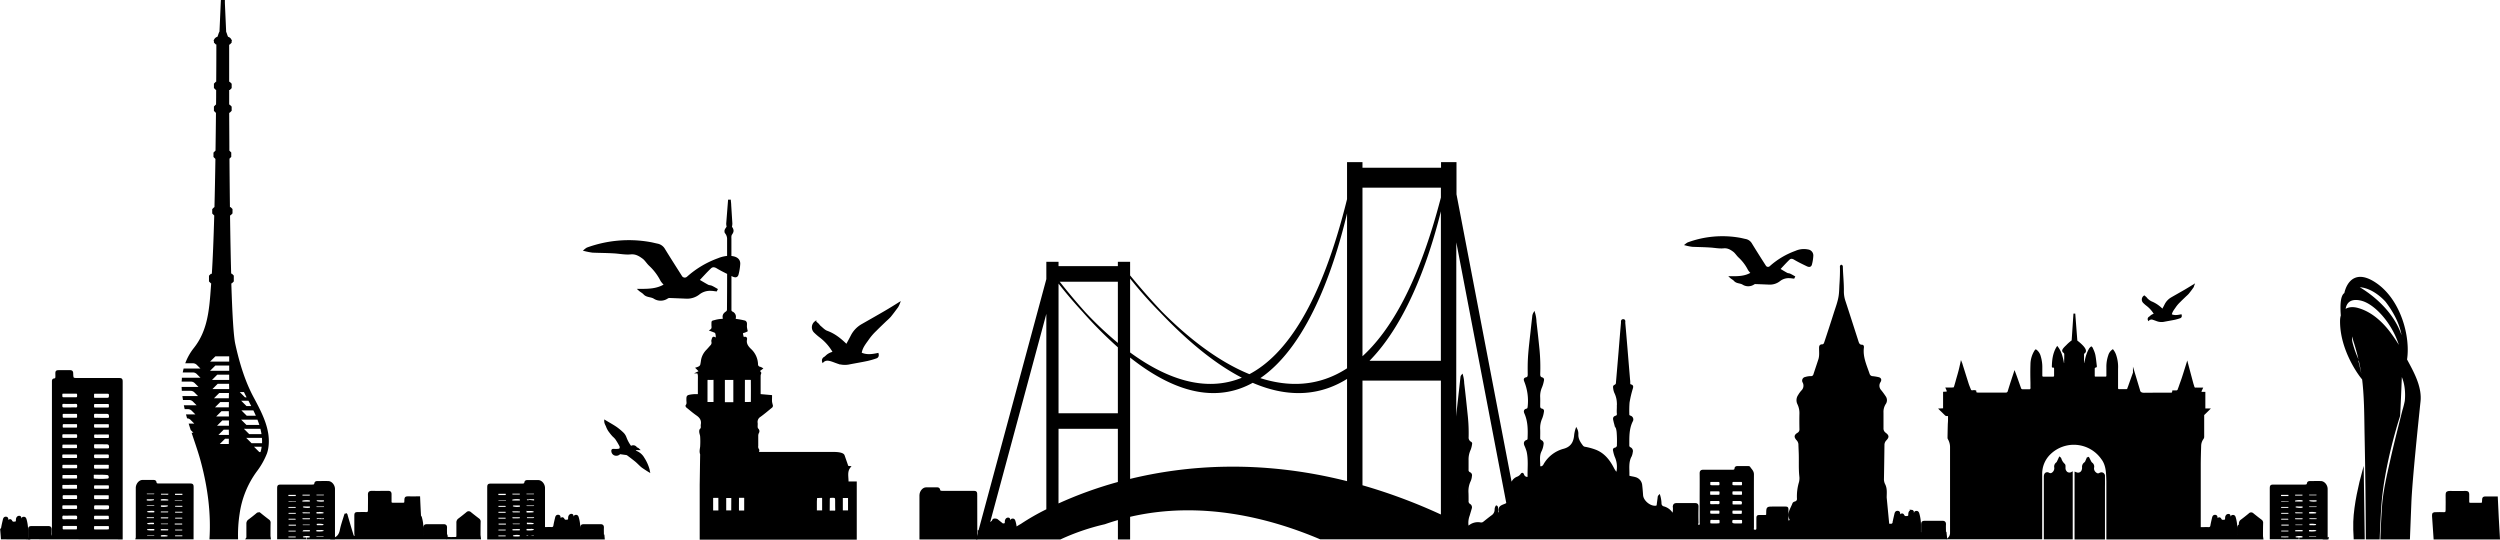 <svg xmlns="http://www.w3.org/2000/svg" viewBox="0 0 1378.74 297.64"><defs><style>.cls-1{stroke:#000;stroke-miterlimit:10;}</style></defs><g id="Layer_2" data-name="Layer 2"><g id="Layer_1-2" data-name="Layer 1"><path class="cls-1" d="M943,136c2.52.13,5.07.7,7.55.46,2.32-.22,4,.77,5.57,1.94,1.16.85,1.93,2.2,3,3.21a24.81,24.81,0,0,1,5.33,7.05,10,10,0,0,0,1.68,1.93c-3.7,2.31-7.7,2.26-11.71,2.25.76.71,1.66,1.09,2.24,1.76,1.25,1.41,3.18,1,4.71,2a5.33,5.33,0,0,0,5.85-.2,1.7,1.7,0,0,1,1-.23c2.56.08,5.11.2,7.66.3a8.51,8.51,0,0,0,5.59-1.91,8.15,8.15,0,0,1,5.37-1.65c.79,0,1.57.16,2.36.24l.24-.49c-.78-.43-1.54-.9-2.35-1.27-.5-.23-1.13-.19-1.61-.44-1.35-.72-2.65-1.54-4.28-2.5,1.64-1.72,3.43-3.74,5.38-5.6.85-.82,1.9-.8,3.08-.09,2.18,1.32,4.5,2.41,6.79,3.53.89.44,2,.85,2.35-.57a22.67,22.67,0,0,0,.74-4.7,2.83,2.83,0,0,0-2.46-2.94,11,11,0,0,0-6.8.76,42.52,42.52,0,0,0-13.88,8.28,1.89,1.89,0,0,1-3-.42c-2.57-4-5.15-8.08-7.65-12.16a4.54,4.54,0,0,0-3.16-2.25c-1.16-.23-2.31-.55-3.48-.74a54.83,54.83,0,0,0-28.2,2.61,8.56,8.56,0,0,0-1.11.77,27.49,27.49,0,0,0,3.55.69C936.57,135.75,939.77,135.79,943,136Z"/><path class="cls-1" d="M1184.09,168.26a16.48,16.48,0,0,1,4.42,5.09,8,8,0,0,0-.9.28,4.68,4.68,0,0,0-1,.52c-.38.27-.69.64-1.08.9a1,1,0,0,0-.54,1.25,2.47,2.47,0,0,1,2.59-.36c.64.18,1.25.44,1.87.66a7.16,7.16,0,0,0,3.75.41c2-.4,4.11-.74,6.15-1.16a27.51,27.51,0,0,0,2.82-.81c.51-.17.68-.57.54-1.16-1.88.4-3.71.65-5.51-.22l.09-.43c.37-1.75,1.55-3,2.5-4.47a19.29,19.29,0,0,1,2.25-2.54c1.08-1.1,2.21-2.16,3.32-3.23a14.16,14.16,0,0,0,1.36-1.32c.81-1,1.58-2,2.33-3.08a7.56,7.56,0,0,0,.54-1.13c-1.64,1-3.08,1.9-4.54,2.75-2.47,1.43-5,2.84-7.43,4.25a8.61,8.61,0,0,0-3.39,3.63c-.5,1-1,1.93-1.57,2.95a17.73,17.73,0,0,0-6.4-4.43,9.2,9.2,0,0,1-2.29-1.7,7.64,7.64,0,0,1-.51-.62c-.28-.27-.59-.51-.9-.78a2.11,2.11,0,0,0-.14,3.29A16.66,16.66,0,0,0,1184.09,168.26Z"/><path class="cls-1" d="M452.33,185.68a28,28,0,0,1,7.53,8.66,14.12,14.12,0,0,0-1.54.48,8.71,8.71,0,0,0-1.68.89c-.65.46-1.18,1.09-1.84,1.54a1.77,1.77,0,0,0-.93,2.13c1.34-1.26,2.89-1.07,4.42-.63,1.08.32,2.12.76,3.19,1.13a12.07,12.07,0,0,0,6.38.7c3.48-.69,7-1.26,10.47-2a44.77,44.77,0,0,0,4.81-1.39c.87-.28,1.16-1,.92-2-3.2.67-6.33,1.1-9.39-.38.05-.23.1-.48.16-.73.63-3,2.63-5.2,4.26-7.6a31.33,31.33,0,0,1,3.82-4.33c1.84-1.88,3.77-3.68,5.66-5.51a27.32,27.32,0,0,0,2.32-2.24c1.38-1.7,2.68-3.47,4-5.25a12.43,12.43,0,0,0,.92-1.92C493,169,490.53,170.52,488,172c-4.19,2.44-8.42,4.83-12.64,7.24a14.57,14.57,0,0,0-5.78,6.19c-.85,1.65-1.75,3.28-2.67,5-3.24-3.23-6.62-6-10.9-7.54-1.46-.53-2.63-1.89-3.9-2.9a12.76,12.76,0,0,1-.87-1.05c-.48-.46-1-.88-1.53-1.34a3.6,3.6,0,0,0-.24,5.61A29.29,29.29,0,0,0,452.33,185.68Z"/><path class="cls-1" d="M352.13,247.77a2.25,2.25,0,0,0-.69-.46c-.2-.1-.47-.16-.59-.33a1.88,1.88,0,0,0-2.47-.71c-.46.16-.71,0-1-.42a19.8,19.8,0,0,1-2.41-4.63,6.43,6.43,0,0,0-1.35-2.14,30.88,30.88,0,0,0-3.89-3.25c-1.89-1.28-3.91-2.38-6-3.64,0,1.4.79,2.24,1.1,3.27a11.06,11.06,0,0,0,1.68,2.85,20.08,20.08,0,0,0,1.73,2.08,15.86,15.86,0,0,1,1.47,1.49,42.81,42.81,0,0,1,2.39,4,2.14,2.14,0,0,1,0,1.61c-.15.32-.8.51-1.25.55a19,19,0,0,1-2.5,0c-.56,0-.75.18-.7.73a2.17,2.17,0,0,0,1.41,1.95,2.48,2.48,0,0,0,2.73-.77c1.08.15,2.14.29,3.19.45a2.65,2.65,0,0,1,1.08.27c1.52,1.12,3,2.24,4.5,3.45,1.13.93,2.11,2,3.24,3,.87.71,1.85,1.29,2.78,1.92.38.26.78.49,1.34.84-.09-.46-.11-.66-.16-.86a22.71,22.71,0,0,0-2.85-6.31,8,8,0,0,0-3.66-3.39,14.07,14.07,0,0,1-1.38-.85C350.45,247.43,351.32,247.78,352.13,247.77Z"/><path class="cls-1" d="M1303.11,260.49c-1.63,6-4.47,17.7-4.79,27.23-.09,2.69,0,5.88.21,9.23h5.11C1303.45,284,1303.24,269.71,1303.11,260.49Z"/><path class="cls-1" d="M1302.13,207.74l-2.41-10.54a52.75,52.75,0,0,1-2.89-8.59,10.9,10.9,0,0,1,.41-5.62c.29,2.9,1.66,6.48,2.16,8.34a125.12,125.12,0,0,1,3.57,16c1.47,10.82,1.38,21.76,1.59,32.65.38,18.8.62,38,.69,57h6.65c.2-5.44.48-11.24.85-17.16,1.5-23.65,10.42-50.58,10.42-50.58.48-9.17,1-23.16,1-23.16v-.12a2.53,2.53,0,0,1,.13.22c3.61,6.6,2.41,15.09,2.41,15.09a53.23,53.23,0,0,1-1.33,5.22c-2.22,8.83-4.49,17.65-6.49,26.53s-4.16,17.82-4.75,26.77q-.57,8.6-.86,17.19h15.3c.31-7.77.6-15.25.78-19.7.48-12.47,4.09-46.73,5.06-56,.7-6.79-2.5-13.63-5.64-19.55-.6-1.12-1.2-2.26-1.82-3.39,2-12.67-3.43-32.77-16.76-41.86-14.35-9.8-16.85,5.46-16.85,5.46-2.42,1.29-2.22,8.15-1.89,12.06a9.89,9.89,0,0,0-.42,2.81C1290.8,193.4,1302.13,207.74,1302.13,207.74Zm13.94-41.57c10.61,13.91,9.14,23.51,9.14,23.51-4-20.76-25.72-31.77-25.72-31.77C1308.5,157.21,1316.07,166.17,1316.07,166.17Zm-14.52-1c8.88,1.61,20,15,22.82,28.46a91.89,91.89,0,0,0-6.68-10.28c-4.2-5.52-9.93-10.83-17-12.91-3.28-1-6-.63-7.71,1C1293.15,168.67,1294.35,163.85,1301.55,165.16Z"/><path class="cls-1" d="M15.5,297A1.51,1.51,0,0,1,15,295.6c0-1,0-2.07,0-3.11a22.24,22.24,0,0,0-.77-5.74c-.18-.6-.34-1.29-1.17-1.25s-.77.74-.9,1.29c-.08.37,0,.81-.56,1.12-.11-.75-.21-1.44-.32-2.13,0-.36-.07-.75-.55-.81a1.21,1.21,0,0,0-1,.35,1.85,1.85,0,0,0-.44,1.24c-.08.6.12,1.39-.75,1.53s-1.74.33-2.26-.67c-.34-.67-.76-.81-1.37-.26-.45.4-.72.22-.77-.36s0-1.34-.92-1.35-1.06.81-1.22,1.5c-.3,1.32-.63,2.63-.85,4a1.49,1.49,0,0,1-.56,1c.15,1.66.28,3.33.4,5Z"/><path class="cls-1" d="M1378.21,297c-.45-7.57-.87-15.15-1.19-22.72-1.81,0-3.63.08-5.44,0-2.16,0-2.18,0-2.26,2.21,0,.77-.14,1.32-1.1,1.3-1.94,0-3.88,0-5.81,0-.81,0-1.14-.36-1.14-1.14,0-1.36,0-2.71,0-4.06,0-1-.39-1.35-1.38-1.33-3,0-6,.06-8.92,0-1.28,0-1.76.34-1.72,1.67.08,2.75,0,5.5,0,8.24,0,1.33-.31,1.91-1.72,1.79s-2.62,0-3.92,0c-1.68,0-1.84.06-1.86,1.53q.5,6.27.86,12.51Z"/><path class="cls-1" d="M1283.75,296.84l-.29.11h.28Z"/><path class="cls-1" d="M67.16,297V211.1c0-2.13,0-2.13-2.17-2.13H43.08c-3.07,0-3.1,0-3.21-3.07,0-1-.42-1.28-1.31-1.26-1.58,0-3.16,0-4.73,0-3.17,0-2.78-.2-2.78,2.73,0,.93,0,1.73-1.22,1.86-.56.06-.69.5-.69,1s0,1,0,1.49q0,41,0,82a4,4,0,0,1-.25,2.12c-.13.24-.31.51-.61.45s-.3-.4-.3-.66c0-1.17-.06-2.35,0-3.51s-.4-1.52-1.5-1.51c-2.7.05-5.41,0-8.11,0-2.39,0-2.39,0-2.39,2.37,0,1.27,0,2.55,0,3.93Zm-7.59-4.5H55.94c-1.17,0-2.33,0-3.5,0-1,0-1.09-.57-1.07-1.32s-.1-1.55,1-1.55q3.63,0,7.26,0c1,0,.92.78.93,1.45S60.57,292.44,59.57,292.45Zm-.2-5.62c-1.12-.05-2.25,0-3.38,0s-2.34,0-3.51,0-1.11-.67-1.11-1.45,0-1.49,1.08-1.5h7c1.18,0,1,.84,1.08,1.61S60.38,286.87,59.37,286.83Zm0-5.47c-1.16.07-2.34,0-3.51,0s-2.16-.05-3.23,0-1.25-.59-1.23-1.46-.08-1.76,1.24-1.75c2.2,0,4.41,0,6.61,0,1,0,1.39.36,1.39,1.34S60.48,281.3,59.34,281.36Zm-8-23.86c0-.79-.16-1.72,1.12-1.72h7c1.24,0,1,.92,1,1.64s.1,1.52-1,1.51H55.85c-1.09,0-2.17,0-3.25,0S51.33,258.38,51.37,257.5Zm0-6c0-.83.17-1.42,1.18-1.4,1.17,0,2.34,0,3.51,0s2.17,0,3.25,0,1.24.58,1.22,1.46,0,1.56-1.14,1.55c-2.3,0-4.6,0-6.9,0C51.35,253.09,51.39,252.3,51.37,251.5Zm9.19,17.18c0,.86-.23,1.38-1.21,1.35-1.17,0-2.34,0-3.5,0s-2.25,0-3.37,0c-.95,0-1.13-.52-1.11-1.29s-.07-1.62,1.08-1.62h7C60.62,267.1,60.54,267.9,60.56,268.68Zm-8.09,3.89c2.34,0,4.68,0,7,0,1.2,0,1,.89,1,1.64s.06,1.51-1,1.51H56c-1.17,0-2.34,0-3.51,0s-1.1-.81-1.1-1.58S51.3,272.56,52.47,272.57Zm.1-41.66c-1.23,0-1.19-.79-1.2-1.64s0-1.63,1.23-1.61c2.12.05,4.23,0,6.34.05,1.31,0,1.65.79,1.68,1.93,0,1.32-.82,1.28-1.71,1.27h-3C54.82,230.9,53.69,230.88,52.57,230.91Zm-.19-14.31H56c1.08,0,2.16,0,3.24,0s1.34.47,1.34,1.4-.13,1.8-1.29,1.82c-2.35,0-4.69,0-7,0-1.13,0-.89-.93-.91-1.61S51.29,216.61,52.38,216.6Zm.15,5.66c2.3,0,4.6,0,6.89,0,1.16,0,1.13.74,1.14,1.54s-.09,1.43-1.14,1.4-2.34,0-3.51,0-2.25,0-3.38,0-1.17-.58-1.16-1.4S51.41,222.25,52.53,222.26Zm0,11.12q3.51,0,7,0c1,0,1,.64,1,1.37s.15,1.54-1,1.55H56.07c-1.17,0-2.34,0-3.51,0s-1.2-.68-1.19-1.52S51.47,233.36,52.51,233.38Zm8.05,7.14c0,.76,0,1.47-1.08,1.47q-3.51,0-7,0c-1.06,0-1.09-.71-1.09-1.47s0-1.47,1.1-1.45,2.34,0,3.51,0,2.35,0,3.52,0S60.55,239.77,60.56,240.52Zm-7.93,3.93c2.06.06,4.13,0,6.19.06,1.31,0,1.81.65,1.8,2,0,.84-.37,1.23-1.22,1.22-1.12,0-2.24,0-3.36,0s-2.25,0-3.36,0c-1.27.05-1.32-.74-1.32-1.67S51.44,244.42,52.63,244.45Zm-.55,16.83c1,0,1.89,0,2.84,0a34.19,34.19,0,0,1,4.17.15c1,.08,1.29.76,1.37,1.55a1.23,1.23,0,0,1-1.28,1.42,40.42,40.42,0,0,1-7.13,0c-1.13-.13-.82-1-.84-1.66S51,261.31,52.08,261.28ZM41.85,292.47c-1.13,0-2.26,0-3.38,0s-2.17,0-3.25,0c-.91,0-1.19-.43-1.16-1.25s-.13-1.65,1-1.66q3.45,0,6.89,0c1.19,0,1,.93,1,1.67S42.75,292.5,41.85,292.47Zm.09-44.81H38.43c-1.17,0-2.35,0-3.52,0s-1-.76-1-1.5,0-1.49,1-1.48h7c1.06,0,1.07.74,1.07,1.5S43,247.67,41.94,247.66ZM43,251.43c0,.75.15,1.64-1,1.65H34.85c-1,0-1-.72-1-1.42s-.07-1.51,1-1.51h3.63c1.12,0,2.24,0,3.36,0C42.84,250.11,43,250.65,43,251.43Zm-8,4.39c2.33,0,4.67,0,7,0,1.08,0,1.06.73,1.06,1.48s-.06,1.47-1.1,1.46h-3.5c-1.12,0-2.25,0-3.37,0s-1.22-.5-1.18-1.35S33.79,255.82,35,255.82Zm7,14.23c-2.33,0-4.66,0-7,0-1.16,0-1.12-.77-1.11-1.57s-.09-1.59,1.09-1.56,2.33,0,3.5,0,2.33,0,3.5,0,1,.76,1,1.48S43.21,270.05,42,270.05Zm-8.11,9.71c0-.79-.07-1.58,1.11-1.57q3.43,0,6.89,0c1.14,0,1.12.76,1.13,1.57s-.1,1.44-1.13,1.42-2.34,0-3.52,0-2.25,0-3.37,0S33.87,280.55,33.88,279.76Zm8-4.05c-1.12,0-2.24,0-3.37,0s-2.24,0-3.37,0-1.09-.79-1.1-1.56,0-1.56,1.13-1.54c2.25,0,4.5,0,6.74,0,1.19,0,1.1.8,1.1,1.57S43.07,275.75,41.9,275.71ZM42,264.42H38.44c-1.17,0-2.34,0-3.51,0s-1-.74-1-1.48-.07-1.49,1-1.48q3.51,0,7,0c1.06,0,1.09.71,1.09,1.48S43,264.42,42,264.42ZM41.89,242c-2.29,0-4.59,0-6.89,0-1.17,0-1.11-.75-1.12-1.55S33.92,239,35,239s2.34,0,3.51,0,2.25,0,3.37,0,1.16.72,1.17,1.54S42.92,242,41.89,242Zm-6.73-14.26c2.25,0,4.5,0,6.75,0,1.19,0,1.1.78,1.1,1.56s.1,1.6-1.09,1.58-2.25,0-3.37,0-2.25,0-3.37,0-1.12-.78-1.12-1.57S34,227.72,35.16,227.73Zm7.85,7.1c0,.75,0,1.5-1.06,1.49-2.29,0-4.57,0-6.86,0-1.17,0-1-.91-1-1.66s.22-1.29,1.14-1.27c1.12,0,2.24,0,3.36,0s2.25,0,3.37,0S43,234.07,43,234.83Zm-8-18.25c2.29,0,4.59,0,6.89,0,1,0,1.14.63,1.13,1.43s0,1.58-1.13,1.56H38.36c-1.12,0-2.25,0-3.37,0s-1.09-.79-1.11-1.57S33.93,216.57,35,216.58Zm.13,5.65q3.3.06,6.6,0c1.13,0,1.31.59,1.33,1.53s-.33,1.5-1.4,1.44-2.07,0-3.1,0-2.25,0-3.37,0-1.31-.59-1.31-1.53S34.05,222.21,35.12,222.23Zm.18,61.62c1,.07,2.07,0,3.1,0s2.17,0,3.24,0,1.4.49,1.39,1.49-.18,1.56-1.33,1.53q-3.24-.08-6.48,0c-1.12,0-1.35-.49-1.36-1.47S34.12,283.78,35.3,283.85Z"/><path class="cls-1" d="M167.32,296.86a.8.8,0,0,1-.76-.81c0-.42.31-.63.68-.71a8,8,0,0,1,3.19-.15c.52.08,1,.25.95.91s-.55.82-1.11.83h-1.21v0h15.18V280.78c0-3.7,0-7.39,0-11.08,0-2-1.55-3.85-3.22-3.9-2-.05-4,0-5.95,0-.58,0-1.1.12-1.21.8-.16,1.1-.93,1.14-1.81,1.14H155.52c-2.17,0-2.18,0-2.18,2.18v27h15.45C168.3,296.93,167.8,296.92,167.32,296.86Zm11-.27c-1.24,0-2.49,0-3.74,0a.56.56,0,0,1-.58-.6.62.62,0,0,1,.66-.68c.62,0,1.25,0,1.87,0h0c.58,0,1.16,0,1.74,0a.62.62,0,0,1,.66.68A.58.58,0,0,1,178.34,296.59Zm-.06-3.17a12.78,12.78,0,0,1-3.6.14c-.57,0-.7-.45-.7-.95a.7.7,0,0,1,.72-.79c.58,0,1.16,0,1.74,0v-.1a14.5,14.5,0,0,1,1.86.21.84.84,0,0,1,.73.84C179,293.17,178.63,293.33,178.28,293.42Zm-4.11-4.19c0-.53.24-.86.79-.87a12.61,12.61,0,0,1,3.07.15c.46.1.92.22.91.8s-.46.74-.92.8-1.07.06-1.6.09v-.05c-.49,0-1,0-1.48,0A.79.79,0,0,1,174.17,289.23Zm4.35-2.43c-.62,0-1.25,0-1.87,0h0c-.58,0-1.16,0-1.74,0a.64.64,0,0,1-.71-.64c0-.48.2-.81.68-.82,1.2,0,2.4,0,3.61,0a.63.63,0,0,1,.7.65C179.21,286.44,179,286.77,178.52,286.8Zm-.1-9.72a10.44,10.44,0,0,1-3.61-.18.75.75,0,0,1-.61-.9.66.66,0,0,1,.75-.61h1.74c.54,0,1.08,0,1.62,0a.83.83,0,0,1,.9.8C179.28,276.75,178.91,277,178.42,277.08Zm-3.62-4.76h3.62c.38,0,.72.15.75.61s-.3.72-.75.73c-.63,0-1.25,0-1.88,0v0c-.58,0-1.16,0-1.74,0s-.79-.25-.77-.76S174.43,272.32,174.8,272.32Zm0,6.49c1.21,0,2.42,0,3.64,0,.44,0,.81.18.79.71s-.45.61-.87.62h-1.76c-.58,0-1.17,0-1.75,0s-.81-.16-.79-.7S174.37,278.82,174.76,278.81Zm0,3.07a12.89,12.89,0,0,1,3.34.13c.46.1.9.27.87.84s-.49.72-.95.78-1.07.06-1.6.08v0c-.54,0-1.08,0-1.61,0s-.8-.32-.8-.86S174.16,281.9,174.73,281.88Zm-4.22,5q-1.68,0-3.36,0a.83.83,0,0,1-.87-1c0-.58.48-.56.88-.57h3.36c.51,0,.89.15.88.75S171,286.91,170.51,286.91Zm.84,2.61c0,.45-.34.61-.73.63-.58,0-1.16,0-1.75,0s-1.16,0-1.74,0c-.38,0-.72-.18-.73-.63a.62.62,0,0,1,.66-.68q1.81,0,3.63,0A.62.62,0,0,1,171.35,289.52Zm-.74-7.41a.7.7,0,0,1,.79.72.68.68,0,0,1-.71.8c-1.17,0-2.33,0-3.5,0a.91.91,0,0,1-.92-1c0-.71.57-.54,1-.56s1.07,0,1.61,0v0C169.44,282.11,170,282.09,170.61,282.11Zm0-1.52a10.62,10.62,0,0,1-3.33-.18c-.4-.12-.8-.31-.8-.78s.46-.75.92-.79,1.07,0,1.61,0v0c.53,0,1.07,0,1.6,0a.77.77,0,0,1,.79.88C171.4,280.22,171.17,280.57,170.63,280.59Zm-3.6-8.26c1.16,0,2.32,0,3.48,0,.51,0,.89.19.85.78s-.44.73-.93.73h-1.6c-.63,0-1.26,0-1.88,0s-.71-.49-.7-1S166.67,272.34,167,272.33Zm-7.76,4.82c-.4,0-.7-.2-.71-.65a.57.57,0,0,1,.58-.62c1.34,0,2.68,0,4,0a.59.59,0,0,1,.58.63c0,.46-.32.61-.71.63-.63,0-1.25,0-1.88,0h0C160.52,277.15,159.89,277.17,159.27,277.15Zm-.09-4.72c.62,0,1.25,0,1.88,0s1.25,0,1.88,0,.66.39.66.84-.17.82-.68.83c-1.25,0-2.5,0-3.76,0-.51,0-.66-.39-.66-.84S158.67,272.45,159.18,272.43Zm.11,6.66q1.74,0,3.48,0a.73.73,0,0,1,.8.85c0,.51-.38.66-.83.67H159.4c-.51,0-.88-.17-.87-.76A.71.71,0,0,1,159.29,279.09Zm0,3.27c1.21,0,2.41,0,3.62,0a.68.68,0,0,1,.71.8c0,.5-.33.7-.78.72s-1.16,0-1.74,0-1.17,0-1.75,0a.69.69,0,0,1-.77-.73A.68.68,0,0,1,159.24,282.36Zm4.32,4.06c0,.52-.36.7-.81.71h-3.37c-.52,0-.87-.22-.85-.81s.36-.69.81-.7h3.37C163.23,285.63,163.58,285.84,163.56,286.42ZM163,296.86q-1.93.06-3.87,0c-.41,0-.58-.37-.57-.78a.62.62,0,0,1,.66-.68c.62,0,1.25,0,1.87,0h0c.58,0,1.16,0,1.74,0s.77.22.77.72S163.38,296.85,163,296.86Zm-4.41-3.92a.69.69,0,0,1,.73-.78c1.21,0,2.41,0,3.62,0a.62.62,0,0,1,.66.68.69.69,0,0,1-.72.79c-.63,0-1.25,0-1.88,0v0c-.54,0-1.07,0-1.61,0S158.57,293.46,158.56,292.94Zm4.5-2.55c-.63,0-1.26,0-1.89,0s-1.25,0-1.88,0a.78.78,0,0,1,0-1.55c1.25,0,2.51,0,3.76,0a.78.78,0,0,1,0,1.55Zm3.75-14.83a11.8,11.8,0,0,1,4-.12c.47,0,.57.5.56.94a.7.7,0,0,1-.77.74c-.58,0-1.17,0-1.75,0h0c-.63,0-1.26,0-1.88,0a.72.72,0,0,1-.77-.62A.78.78,0,0,1,166.81,275.56Zm-.55,17.19a.78.78,0,0,1,.75-.83c1.26-.06,2.52-.07,3.78-.05.52,0,.61.44.59.89a.73.73,0,0,1-.72.8c-.63,0-1.26,0-1.89,0h0c-.55,0-1.09,0-1.63,0A.8.8,0,0,1,166.26,292.75Z"/><path class="cls-1" d="M141.66,283.49c-1.42,1.18-2.86,2.33-4.35,3.43a2.16,2.16,0,0,0-.93,1.95c0,2.39,0,4.77,0,7.16a1.33,1.33,0,0,1-.24.92h12.71l-.18-1.28c0-2.38,0-4.77.06-7.16a1.58,1.58,0,0,0-.61-1.52c-1.54-1.16-3.07-2.36-4.57-3.58A1.31,1.31,0,0,0,141.66,283.49Z"/><path class="cls-1" d="M338.57,139.24c3.07.16,6.18.85,9.21.56,2.83-.27,4.85.95,6.81,2.38,1.41,1,2.35,2.68,3.64,3.92a30.44,30.44,0,0,1,6.51,8.6,12,12,0,0,0,2.05,2.36c-4.53,2.81-9.41,2.75-14.31,2.75.93.86,2,1.33,2.75,2.14,1.52,1.73,3.88,1.19,5.74,2.44a6.52,6.52,0,0,0,7.14-.26,2.29,2.29,0,0,1,1.25-.28c3.12.1,6.24.25,9.35.37a10.42,10.42,0,0,0,6.83-2.32,9.91,9.91,0,0,1,6.55-2c1,0,1.93.2,2.89.3l.29-.59c-.95-.53-1.88-1.11-2.87-1.56-.61-.28-1.38-.23-2-.54-1.65-.88-3.24-1.87-5.23-3,2-2.11,4.19-4.57,6.57-6.84,1-1,2.32-1,3.76-.11,1.94,1.17,4,2.19,6,3.19q0,10-.08,20a1.84,1.84,0,0,1-.68,1.39c-1.26.77-2,1.71-1.64,3.23a.4.4,0,0,0,0,.11c.05.63-.2.83-.87.87a17.3,17.3,0,0,0-3.59.54c-2.12.61-1.7.06-1.79,2.31,0,1,.43,2.06-.85,2.94.95.36,1.68.6,2.37.93.29.13.7.52.66.72a13,13,0,0,1,.22,2.81c0,.62-1.24-.51-1.76-.38-.32.08-.48.91-.65,1.42a1.47,1.47,0,0,0,0,.75,2.49,2.49,0,0,1-.73,2.45c-.71.8-1.41,1.62-2.15,2.4a10.23,10.23,0,0,0-2.75,4.91c-.21,1.05-.29,2.14-.56,3.17a2.42,2.42,0,0,1-.92,1.12,7.42,7.42,0,0,1-1.44.61c1.83,1.8,1.83,1.8.66,2.37a7.82,7.82,0,0,1,.42,1.57c.06,1.22,0,2.44,0,3.66v7.21c-.76,0-1.44,0-2.11,0a17.19,17.19,0,0,0-2,.17c-2.25.37-2.21.39-2.22,2.65,0,1,.37,2.06-.45,3-.08.09.05.51.2.63,1.86,1.5,3.67,3.08,5.64,4.44s3,3,2.55,5.45a3.93,3.93,0,0,0,0,1,1.92,1.92,0,0,1-.6,1.72c-.29.27-.29,1-.24,1.45.09.79.45,1.55.49,2.33a45.48,45.48,0,0,1,0,5.6c-.13,1.4-.59,2.73,0,4.17l-.25,16.91,0,29.76H472v-31.1h-4.55c.12-2.92-.92-5.91,1.16-8.51-1.14-.07-1.14-.07-1.53-1.19l-1.77-5.08c-.61-1.75-6.2-1.51-6.2-1.51q-19.69,0-39.4,0H418c.08-.67.42-1.47.17-1.75a2.73,2.73,0,0,1-.5-2.11c0-1.94,0-3.88,0-5.81a4,4,0,0,1,.41-1.49,1.42,1.42,0,0,0-.23-1.84,1.94,1.94,0,0,1-.49-1.11c-.07-.75.06-1.52,0-2.26a3.76,3.76,0,0,1,1.74-3.89c2.23-1.6,4.32-3.4,6.45-5.14a.91.91,0,0,0,.2-.73,19,19,0,0,1-.46-1.95c-.08-1,0-2.07,0-3.3l-6.3-.56c0-.33,0-.68,0-1,0-3.23,0-6.46,0-9.69a5.45,5.45,0,0,1,.36-1.4c-.26-.46-.78-1-.66-1.24.26-.48.84-.77,1.44-1.25a5,5,0,0,0-1-.46,1.82,1.82,0,0,1-1.58-1.93,11.53,11.53,0,0,0-3.67-8c-1.63-1.54-2.92-3.26-2.39-5.73.13-.63-.19-1-.85-.86s-1.1-.31-1.15-1a2.38,2.38,0,0,0-.11-.53c-.34-1,0-1.51,1-1.7a6.11,6.11,0,0,0,1.44-.6,17.35,17.35,0,0,1-.38-2c-.06-.71.06-1.44,0-2.14a1.29,1.29,0,0,0-.68-1,40.25,40.25,0,0,0-4.61-.87c-.69-.09-1-.3-.88-1a2.62,2.62,0,0,0-1.57-3.14,1.46,1.46,0,0,1-.81-1.48q0-9.69,0-19.37l1.08.53c1.07.53,2.42,1,2.86-.7a28.72,28.72,0,0,0,.91-5.74c.07-1.92-1.12-3.11-3-3.59a9.43,9.43,0,0,0-1.87-.29c0-3.3,0-6.61,0-9.91,0-.57-.17-2,.51-2.75.58-.95,1.26-1.86-.23-3.77-.06-.08-.1-.18,0-.06a9.24,9.24,0,0,0,.25-1.8l-.64-10.12c0-.88-.13-1.75-.2-2.62H402l-1,12.77a9.93,9.93,0,0,0,.26,1.77,2,2,0,0,0-.22.3c-.63,1-1.56,1.82-.55,3.21a5.47,5.47,0,0,1,1,2.95c0,3.34,0,6.67,0,10a17,17,0,0,0-5.24,1.24,52,52,0,0,0-17,10.1,2.3,2.3,0,0,1-3.6-.51c-3.13-4.94-6.28-9.86-9.34-14.85a5.55,5.55,0,0,0-3.85-2.74c-1.42-.29-2.82-.68-4.25-.91A66.89,66.89,0,0,0,323.86,137a10.47,10.47,0,0,0-1.36,1,38.43,38.43,0,0,0,4.34.84C330.75,139,334.66,139,338.57,139.24Zm51.12,76.84c0-2,0-4,0-6,0-.77.17-1.13,1-1.07s1.72,0,2.58,0H394V222.2h-4.32Zm7,65.92h-3.89c0-2.51,0-5,0-7.43,0-.17.41-.48.64-.49,1-.05,2.06,0,3.23,0Zm67.63-7.85h3.87V282h-3.87Zm-7.15.56c0-.22.37-.44.6-.64.06-.06.21,0,.31,0,3-.1,3-.1,3,2.9,0,1.36,0,2.72.05,4.08,0,.77-.25,1.11-1.05,1.07s-1.86,0-3,0C457.11,279.5,457.1,277.1,457.14,274.71ZM450,276.82c0-.89.12-1.77.18-2.65,1.06,0,2.13-.11,3.2-.08.18,0,.51.46.52.71,0,2.36,0,4.73,0,7.2H450v-2.82C450,278.39,450,277.6,450,276.82ZM410.32,209c1.32,0,2.5,0,3.67,0a.87.87,0,0,1,.6.62q.06,6,0,11.93l0,.61-4.3.06Zm-3.27,65.05c1.22,0,2.28,0,3.35,0,.19,0,.52.32.52.49,0,2.46,0,4.92,0,7.5-1.23,0-2.3,0-3.36,0-.19,0-.52-.32-.52-.5C407,279.1,407.05,276.64,407.05,274.06ZM403.77,282H400v-7.85h3.81Zm1.16-72.95v13.28h-5.66l0-1c0-3.65,0-7.31,0-11v-1.3Z"/><path class="cls-1" d="M1266.25,296.86a.8.8,0,0,1-.76-.81c0-.42.32-.63.68-.71a8,8,0,0,1,3.2-.15c.51.08,1,.25,1,.91s-.55.82-1.12.83H1268v0h15.19V280.78c0-3.7,0-7.39,0-11.08,0-2-1.55-3.85-3.22-3.9-2-.05-4,0-6,0-.58,0-1.11.12-1.21.8-.17,1.1-.94,1.14-1.81,1.14h-16.5c-2.16,0-2.18,0-2.18,2.18v27h15.46C1267.23,296.93,1266.74,296.92,1266.25,296.86Zm11-.27c-1.25,0-2.5,0-3.74,0a.57.57,0,0,1-.59-.6.62.62,0,0,1,.67-.68c.62,0,1.24,0,1.87,0h0c.58,0,1.16,0,1.73,0a.63.63,0,0,1,.67.68A.59.59,0,0,1,1277.28,296.59Zm-.06-3.17a12.78,12.78,0,0,1-3.6.14c-.58,0-.71-.45-.7-.95s.23-.77.71-.79,1.16,0,1.74,0v-.1a14.15,14.15,0,0,1,1.85.21.84.84,0,0,1,.74.84C1277.94,293.17,1277.57,293.33,1277.22,293.42Zm-4.11-4.19c0-.53.23-.86.79-.87a12.66,12.66,0,0,1,3.07.15c.46.1.91.22.9.8s-.45.74-.91.8-1.07.06-1.61.09v-.05c-.49,0-1,0-1.47,0A.79.79,0,0,1,1273.11,289.23Zm4.34-2.43c-.62,0-1.24,0-1.87,0h0c-.58,0-1.16,0-1.74,0a.64.64,0,0,1-.7-.64c0-.48.19-.81.67-.82,1.2,0,2.41,0,3.61,0a.63.63,0,0,1,.7.65A.68.68,0,0,1,1277.45,286.8Zm-.09-9.72a10.44,10.44,0,0,1-3.61-.18.75.75,0,0,1-.61-.9.65.65,0,0,1,.74-.61h1.75c.54,0,1.08,0,1.61,0a.84.84,0,0,1,.91.8A.77.77,0,0,1,1277.36,277.08Zm-3.63-4.76h3.63c.38,0,.71.15.74.61s-.3.72-.75.73c-.62,0-1.25,0-1.87,0v0c-.59,0-1.17,0-1.75,0s-.78-.25-.76-.76S1273.36,272.32,1273.73,272.32Zm0,6.49c1.21,0,2.43,0,3.64,0,.44,0,.82.18.79.71s-.45.61-.87.62h-1.75c-.59,0-1.17,0-1.75,0s-.82-.16-.79-.7S1273.31,278.82,1273.69,278.81Zm0,3.07a13,13,0,0,1,3.35.13c.46.1.89.27.86.84s-.48.72-.94.78-1.07.06-1.61.08v0c-.53,0-1.07,0-1.61,0a.74.74,0,0,1-.79-.86C1272.92,282.28,1273.1,281.9,1273.66,281.88Zm-4.21,5q-1.68,0-3.36,0a.84.84,0,0,1-.88-1c0-.58.48-.56.89-.57h3.36c.5,0,.89.15.88.75S1269.94,286.91,1269.45,286.91Zm.83,2.61c0,.45-.34.61-.72.63-.59,0-1.17,0-1.75,0s-1.17,0-1.75,0c-.38,0-.71-.18-.73-.63a.62.62,0,0,1,.67-.68c1.21,0,2.42,0,3.62,0A.61.61,0,0,1,1270.28,289.52Zm-.73-7.41c.46,0,.77.22.78.72a.68.68,0,0,1-.71.8c-1.16,0-2.33,0-3.49,0a.92.92,0,0,1-.93-1c0-.71.58-.54,1-.56s1.07,0,1.61,0v0C1268.38,282.11,1269,282.09,1269.55,282.11Zm0-1.52a10.66,10.66,0,0,1-3.33-.18c-.4-.12-.8-.31-.79-.78s.46-.75.92-.79,1.07,0,1.6,0v0c.54,0,1.08,0,1.61,0a.75.75,0,0,1,.78.88C1270.34,280.22,1270.1,280.57,1269.56,280.59Zm-3.59-8.26c1.16,0,2.32,0,3.48,0,.5,0,.88.19.85.78s-.44.73-.93.73h-1.61c-.62,0-1.25,0-1.87,0s-.71-.49-.7-1S1265.61,272.34,1266,272.33Zm-7.77,4.82c-.39,0-.7-.2-.7-.65a.57.57,0,0,1,.57-.62c1.34,0,2.69,0,4,0a.59.59,0,0,1,.58.63c0,.46-.32.61-.71.63-.63,0-1.26,0-1.89,0h0C1259.46,277.15,1258.83,277.17,1258.2,277.15Zm-.09-4.72c.63,0,1.25,0,1.88,0s1.26,0,1.88,0,.67.39.67.84-.18.82-.68.83c-1.25,0-2.51,0-3.76,0-.51,0-.66-.39-.66-.84S1257.6,272.45,1258.11,272.43Zm.11,6.66q1.74,0,3.48,0a.74.74,0,0,1,.81.85c0,.51-.39.66-.83.67h-3.35c-.51,0-.88-.17-.87-.76A.71.71,0,0,1,1258.22,279.09Zm0,3.27c1.2,0,2.41,0,3.61,0a.69.69,0,0,1,.72.8c0,.5-.33.7-.79.72s-1.16,0-1.74,0-1.16,0-1.74,0-.77-.22-.78-.73A.69.69,0,0,1,1258.18,282.36Zm4.31,4.06c0,.52-.35.7-.81.71h-3.37c-.52,0-.87-.22-.84-.81s.35-.69.81-.7h3.37C1262.17,285.63,1262.51,285.84,1262.49,286.42Zm-.58,10.44q-1.94.06-3.87,0c-.41,0-.58-.37-.57-.78a.62.62,0,0,1,.65-.68c.63,0,1.25,0,1.88,0h0c.58,0,1.16,0,1.74,0s.76.22.77.72S1262.31,296.85,1261.91,296.86Zm-4.41-3.92a.69.69,0,0,1,.72-.78c1.21,0,2.42,0,3.62,0a.63.63,0,0,1,.67.68.7.7,0,0,1-.73.79c-.62,0-1.25,0-1.87,0v0c-.54,0-1.08,0-1.61,0S1257.51,293.46,1257.5,292.94Zm4.49-2.55c-.63,0-1.25,0-1.88,0s-1.26,0-1.88,0a.78.78,0,0,1,0-1.55c1.26,0,2.51,0,3.77,0a.78.78,0,0,1,0,1.55Zm3.76-14.83a11.74,11.74,0,0,1,4-.12c.48,0,.57.5.56.94a.68.68,0,0,1-.76.74c-.59,0-1.17,0-1.75,0h0c-.63,0-1.26,0-1.89,0a.73.73,0,0,1-.77-.62A.79.79,0,0,1,1265.75,275.56Zm-.55,17.19a.78.78,0,0,1,.75-.83c1.25-.06,2.51-.07,3.77-.05.52,0,.62.44.6.89a.73.73,0,0,1-.73.8c-.63,0-1.26,0-1.89,0h0c-.54,0-1.08,0-1.62,0A.8.8,0,0,1,1265.2,292.75Z"/><path class="cls-1" d="M332.85,295.26c-.34-.06-.3-.4-.3-.66,0-1.17-.06-2.35,0-3.52s-.4-1.51-1.49-1.5c-2.71,0-5.41,0-8.11,0-2.4,0-2.4,0-2.4,2.38v4.22a1.55,1.55,0,0,1-1-1.64c0-1,0-2.07,0-3.11a21.82,21.82,0,0,0-.78-5.74c-.18-.6-.33-1.29-1.16-1.26s-.77.74-.9,1.3c-.09.37,0,.81-.56,1.12-.12-.75-.22-1.44-.32-2.13-.06-.36-.07-.75-.55-.81a1.2,1.2,0,0,0-1,.35,1.86,1.86,0,0,0-.45,1.24c-.07.6.13,1.39-.74,1.53s-1.74.33-2.26-.67c-.35-.67-.77-.81-1.37-.27s-.73.23-.77-.35,0-1.34-.92-1.35-1.06.81-1.22,1.5c-.31,1.32-.64,2.63-.86,4-.17,1-.71,1.34-1.68,1.28s-2,0-3,0h-.94c0-3.64,0-7.29,0-10.93s0-7.39,0-11.09c0-2-1.55-3.85-3.22-3.89-2,0-4,0-5.95,0-.59,0-1.11.11-1.21.8-.17,1.1-.94,1.14-1.81,1.14h-16.5c-2.16,0-2.18,0-2.18,2.19V297H333Zm-50-23.52c1.17,0,2.33,0,3.49,0,.5,0,.88.19.85.78s-.44.72-.93.73h-1.61c-.62,0-1.25,0-1.87,0s-.71-.49-.7-1S282.5,271.75,282.85,271.74Zm-4,4.82c-.62,0-1.25,0-1.88,0h0c-.62,0-1.25,0-1.88,0-.39,0-.7-.2-.7-.65a.57.57,0,0,1,.57-.63c1.34,0,2.68,0,4,0a.62.62,0,0,1,.59.64C279.58,276.4,279.24,276.55,278.85,276.56Zm.54,2.79c0,.51-.38.66-.82.67h-3.35c-.51,0-.88-.17-.87-.77a.71.71,0,0,1,.76-.75q1.74,0,3.48,0A.73.73,0,0,1,279.39,279.35ZM275,271.84c.63,0,1.25,0,1.88,0s1.25,0,1.88,0,.67.39.67.84-.18.82-.68.83c-1.26,0-2.51,0-3.76,0-.51,0-.66-.4-.66-.84S274.49,271.86,275,271.84Zm.07,9.93c1.2,0,2.41,0,3.61,0a.7.7,0,0,1,.72.8c0,.5-.34.7-.79.72s-1.16,0-1.74,0h-1.74c-.46,0-.77-.23-.78-.73A.69.69,0,0,1,275.07,281.77Zm4.31,4.06c0,.52-.36.7-.81.7-1.12,0-2.25,0-3.37,0-.52,0-.87-.22-.85-.81s.36-.69.81-.7h3.37C279.06,285,279.4,285.25,279.38,285.83Zm-.58,10.44c-1.29,0-2.59,0-3.88,0-.41,0-.58-.37-.57-.78a.62.62,0,0,1,.66-.68c.63,0,1.25,0,1.87,0h0c.58,0,1.16,0,1.74,0a.69.69,0,0,1,.78.73C279.4,295.93,279.2,296.26,278.8,296.27Zm-4.41-3.92a.68.68,0,0,1,.72-.78c1.21,0,2.42,0,3.62,0a.62.62,0,0,1,.67.68.7.7,0,0,1-.73.79c-.62,0-1.25,0-1.88,0v0h-1.6C274.74,293,274.39,292.87,274.39,292.35Zm4.49-2.55c-.63,0-1.26,0-1.88,0s-1.26,0-1.89,0a.78.78,0,0,1,0-1.55c1.25,0,2.51,0,3.76,0a.78.78,0,0,1,0,1.55ZM282.64,275a11.74,11.74,0,0,1,4-.12c.48,0,.57.5.56.94a.69.69,0,0,1-.77.74c-.58,0-1.16,0-1.75,0h0c-.62,0-1.25,0-1.88,0a.73.73,0,0,1-.77-.62A.78.78,0,0,1,282.64,275Zm3.79,6.55a.7.7,0,0,1,.79.72.68.68,0,0,1-.71.8c-1.16,0-2.33,0-3.49,0a.91.91,0,0,1-.93-1c0-.71.57-.54,1-.56s1.08,0,1.62,0h0C285.27,281.51,285.85,281.5,286.43,281.52Zm-.34,14.82c-.4,0-.81,0-1.21,0v0c-.58,0-1.17,0-1.74-.11a.8.8,0,0,1-.76-.81c0-.43.31-.63.68-.71a8.21,8.21,0,0,1,3.2-.16c.51.09,1,.26.95.92S286.66,296.33,286.09,296.34Zm.39-3.37c-.63,0-1.26,0-1.89,0h0c-.54,0-1.08,0-1.62,0a.79.79,0,0,1-.88-.82.77.77,0,0,1,.74-.83c1.26-.06,2.52-.07,3.78-.05.52,0,.62.44.6.88S287,293,286.48,293Zm-4.26-4.05a.62.62,0,0,1,.67-.68c1.21,0,2.41,0,3.62,0a.61.61,0,0,1,.66.68c0,.46-.34.62-.73.64-.58,0-1.16,0-1.74,0s-1.17,0-1.75,0C282.57,289.54,282.24,289.37,282.22,288.92Zm4.11-2.6c-1.11,0-2.23,0-3.35,0a.84.84,0,0,1-.88-1c0-.58.48-.56.89-.57h3.35c.51,0,.89.15.88.75S286.83,286.32,286.33,286.32Zm.12-6.32a10.66,10.66,0,0,1-3.33-.18c-.4-.12-.8-.31-.79-.78s.45-.75.92-.79,1.07,0,1.6,0v0c.54,0,1.07,0,1.61,0a.76.76,0,0,1,.78.88C287.23,279.63,287,280,286.45,280Zm4.17-8.27c1.21,0,2.42,0,3.62,0,.38,0,.72.15.75.61s-.3.71-.75.73c-.62,0-1.25,0-1.88,0v0c-.58,0-1.16,0-1.74,0s-.79-.24-.76-.75S290.25,271.73,290.62,271.73Zm0,6.49c1.21,0,2.43,0,3.64,0,.44,0,.82.17.79.7s-.45.62-.87.63h-1.75c-.59,0-1.17,0-1.76,0-.44,0-.81-.16-.79-.7S290.19,278.23,290.58,278.22Zm0,3.07a12.87,12.87,0,0,1,3.34.13c.46.1.9.27.87.84s-.48.72-.94.77-1.07.07-1.61.09v0c-.54,0-1.07,0-1.61,0a.74.74,0,0,1-.79-.86C289.81,281.69,290,281.31,290.55,281.29Zm.23,6.48a12.72,12.72,0,0,1,3.08.15c.46.1.91.22.9.8s-.45.74-.91.8-1.07.06-1.61.09v-.06c-.49,0-1,0-1.47,0a.81.81,0,0,1-.78-.91C290,288.11,290.23,287.78,290.78,287.77Zm3.39,8.23c-1.25,0-2.5,0-3.74,0a.57.57,0,0,1-.59-.6.62.62,0,0,1,.66-.68c.63,0,1.25,0,1.88,0h0c.57,0,1.16,0,1.73,0a.62.62,0,0,1,.66.68A.58.58,0,0,1,294.17,296Zm-.06-3.17a12.78,12.78,0,0,1-3.6.14c-.58,0-.71-.45-.7-1a.7.7,0,0,1,.71-.8c.58,0,1.16,0,1.74,0v-.1a16.27,16.27,0,0,1,1.86.2.85.85,0,0,1,.73.85C294.83,292.58,294.46,292.74,294.11,292.83Zm.23-6.62c-.62,0-1.24,0-1.87,0v0c-.58,0-1.16,0-1.74,0a.63.63,0,0,1-.7-.64c0-.48.19-.81.67-.83,1.2,0,2.41,0,3.61,0a.64.64,0,0,1,.7.65C295,285.85,294.83,286.18,294.34,286.21Zm-.09-9.72a10.44,10.44,0,0,1-3.61-.18.75.75,0,0,1-.61-.9.67.67,0,0,1,.74-.62c.58,0,1.16,0,1.75,0s1.07,0,1.61,0a.85.85,0,0,1,.91.81A.77.77,0,0,1,294.25,276.49Z"/><path class="cls-1" d="M264.51,295.08c0-2.38,0-4.77.06-7.16a1.59,1.59,0,0,0-.6-1.52q-2.33-1.75-4.58-3.58a1.29,1.29,0,0,0-1.9.08c-1.43,1.17-2.87,2.33-4.35,3.43a2.14,2.14,0,0,0-.94,1.95c0,2.38,0,4.77,0,7.16,0,.86-.3,1.24-1.18,1.21-1.13,0-2.26.06-3.38,0a1.94,1.94,0,0,0-1.15.18l-.16-1.57c-.34-.06-.3-.4-.3-.66,0-1.17-.06-2.35,0-3.51s-.4-1.52-1.5-1.51c-2.7.05-5.41,0-8.11,0-2.39,0-2.39,0-2.4,2.37v4.22a1.55,1.55,0,0,1-1-1.64c0-1,0-2.07,0-3.11a22.24,22.24,0,0,0-.77-5.74,2,2,0,0,0-.56-1.09c-.19-3.45-.36-6.91-.5-10.36-1.81,0-3.63.08-5.44,0-2.17,0-2.19,0-2.26,2.21,0,.77-.14,1.32-1.1,1.3-1.94,0-3.88,0-5.82,0-.8,0-1.14-.36-1.13-1.14,0-1.36,0-2.71,0-4.06,0-1-.39-1.35-1.38-1.33-3,0-5.95.06-8.92,0-1.28,0-1.76.34-1.72,1.67.08,2.75,0,5.5,0,8.24,0,1.33-.31,1.91-1.73,1.79s-2.61,0-3.92,0c-1.81,0-1.85,0-1.86,1.93,0,3.06,0,6.12,0,9.18,0,.73.38,2-.32,2.07-.9.14-1.15-1.07-1.39-1.87-1-3.19-1.89-6.39-2.85-9.58-.13-.43-.07-1-.74-1.23a4.28,4.28,0,0,0-.34.72c-.82,2.76-1.82,5.49-2.37,8.3-.46,2.31-1.51,3.77-3.41,4.52h80.25Z"/><path class="cls-1" d="M109.38,213.89h-8.7l.06,1.14h4.52a3.6,3.6,0,0,1,2.18.9l2.1,2.11c.5.5.33.9-.37.9h-8c.05.38.11.76.17,1.15h3.11a3.49,3.49,0,0,1,2.17.9l2.11,2.1c.49.5.33.9-.38.9H102c.08.39.16.77.25,1.15h1.54a3.55,3.55,0,0,1,2.17.9l2.11,2.11c.5.49.33.9-.37.9h-4.47l.33,1.18a3.76,3.76,0,0,1,1.78.86l2.1,2.11c.5.5.33.9-.37.9h-2.35c.29.93.59,1.86.89,2.79l1.36,1.36c.5.5.33.9-.37.9h-.24c.33,1,.67,2,1,3,1.49,4.43,2.9,8.6,3.95,12.62,4,15.08,5.53,29,4.73,42.18h14.74a76.88,76.88,0,0,1,.87-13.64,52.09,52.09,0,0,1,9.53-23.55,40.69,40.69,0,0,0,5.58-9.87,17.35,17.35,0,0,0,.68-2.69c1.66-9.69-3.3-19-7.67-27.23l-.51-.95c-4.18-7.89-7.36-17.19-10-29.26-.9-4.11-1.64-15.54-2.2-34h.61l.77-.76V152.2l-.77-.77H127c-.26-9.45-.47-20.61-.64-33.18h.61l.76-.77v-2l-.76-.76h-.66c-.1-8.57-.19-17.86-.26-27.64h.22l.77-.77v-2l-.77-.77H126c0-7-.08-14.4-.1-21.88h.6l.76-.77V59l-.76-.77h-.61c0-3.17,0-6.2,0-9.08h.62l.76-.76v-2l-.76-.76h-.63c0-10.21,0-18,0-21.55h.61l.76-.77V22.26l-.19-.18.13,0a2.43,2.43,0,0,0-1.78-1.37,13.35,13.35,0,0,1-.66-1.69,8.74,8.74,0,0,0-.52-1.34l-.71-16,0-1.17h-1.22l-.06,1.17-.7,15.84a8.36,8.36,0,0,0-.71,1.72c-.15.44-.31.92-.52,1.46A2.39,2.39,0,0,0,118.54,22l.13,0-.19.18v1.08l.76.77h.58c0,4.09,0,11.71-.09,21.55h-.49l-.76.76v2l.76.76h.47c0,2.88,0,5.92-.07,9.08h-.4l-.76.77v2l.76.77h.37c-.07,7.59-.16,14.94-.26,21.88H119l-.77.77v2l.77.77h.31c-.15,10-.34,19.32-.55,27.64h-.46l-.76.76v2l.76.77h.37c-.38,13.84-.84,25-1.37,33.18h-.78l-.77.77V155l.77.76H117c-.06.88-.13,1.77-.19,2.64-.9,12.36-1.74,24-9.46,33.76a29.87,29.87,0,0,0-4.46,7.69h3.69a3.55,3.55,0,0,1,2.17.9l2.11,2.11c.49.5.32.9-.38.9h-8.83c-.09.38-.18.76-.26,1.15h5.19a3.49,3.49,0,0,1,2.17.9l2.11,2.1c.49.5.32.9-.38.9H100.8c0,.39-.06.77-.09,1.15h4.77a3.55,3.55,0,0,1,2.17.9l2.11,2.11C110.25,213.48,110.08,213.89,109.38,213.89Zm35.31,33.31a18.64,18.64,0,0,1-.65,2.6h-1.25l-3.91-3.91h6C144.82,246.33,144.76,246.76,144.69,247.2Zm.27-2.29h-6.45L134.6,241h10.31A24.28,24.28,0,0,1,145,244.91Zm-.17-5h-7.56L133.32,236H144A30.74,30.74,0,0,1,144.79,239.9Zm-1.09-5.06h-8l-3.91-3.9h10.52C142.84,232.22,143.31,233.53,143.7,234.84Zm-3.65-9c.63,1.28,1.24,2.59,1.8,3.91h-6l-3.91-3.91Zm-.81-1.63v.21h-3.52l-3.91-3.91h5.5C138,221.72,138.6,223,139.24,224.21Zm-4.38-8.5c.53,1.13,1.08,2.23,1.65,3.31l.32.6h-1.94L131,215.71Zm-8.18,29.64H120l3.91-3.9h2.81Zm-7.42-5,3.9-3.91h3.52l.08,3.91Zm7.5-5.05h-8.29l3.9-3.91h4.39ZM118,230.19l3.91-3.9h4.77l.08,3.9Zm8.68-5.05h-9.31l3.91-3.91h5.48Zm0-5h-9.88l3.91-3.91h6.07Zm.22-5.06H115.93l3.9-3.9h7Zm0-5.05H115.71l3.91-3.91h7.26Zm-8.33-14h8.33v3.9H114.64Zm0,5.05h8.33v3.91H114.64Z"/><path class="cls-1" d="M1131.27,261.42a2.15,2.15,0,0,1-1.47-.27,1.45,1.45,0,0,0-1.27-.13,1.35,1.35,0,0,0-.74.92,4.11,4.11,0,0,0-.13,1v34h14.94V260.77l0,0a2.7,2.7,0,0,1-2.71-.05,3.19,3.19,0,0,1-1.27-2.73c0-.13,0-.27,0-.4,0-.59.06-1.1-.31-1.44a7.17,7.17,0,0,1-2-3.23,1.19,1.19,0,0,0-.17-.22l-.14-.16a.51.51,0,0,0-.1-.09l-.54,1.16c-.11.26-.23.51-.35.76l-.1.19a2.27,2.27,0,0,1-.55.84,2.31,2.31,0,0,0-.94,2.45A3.46,3.46,0,0,1,1131.27,261.42Z"/><path class="cls-1" d="M1070,225.76l.33.33c1,.94,1.86,1.84,2.79,2.71a.87.87,0,0,0,.5.15h1.2v2.13h0l0,.72c0,.8-.1,1.6-.12,2.4-.07,2.41-.11,4.82-.15,7.23a1,1,0,0,0,.14.52,9.21,9.21,0,0,1,1.25,4.68c0,2.76,0,5.52,0,8.28V275q0,9.39,0,18.79a4.14,4.14,0,0,1-1.27,3.13h51.09v-3.16c0-10.53,0-21.42,0-32.14a15.42,15.42,0,0,1,4.7-11.45,19,19,0,0,1,28.84,2.77c2.15,2.77,2.57,6.34,2.71,8.78.06,1.21.1,2.42.14,3.63l0,1.35V297h85.57l-.19-1.28c0-2.38,0-4.77.07-7.16a1.6,1.6,0,0,0-.61-1.52c-1.55-1.16-3.08-2.36-4.58-3.58a1.29,1.29,0,0,0-1.9.08c-1.42,1.18-2.87,2.33-4.35,3.43a2.13,2.13,0,0,0-.93,1.95v.77c-.84.15-.86.64-.86,2.31v4.22a1.53,1.53,0,0,1-1-1.64c0-1,0-2.07,0-3.11a22.24,22.24,0,0,0-.77-5.74c-.18-.6-.33-1.29-1.17-1.25s-.77.74-.89,1.29c-.09.37,0,.81-.57,1.12-.11-.75-.21-1.44-.32-2.13,0-.36-.07-.75-.55-.81a1.18,1.18,0,0,0-1,.35,1.81,1.81,0,0,0-.45,1.24c-.07.6.12,1.39-.74,1.53s-1.75.33-2.27-.67c-.34-.67-.76-.81-1.37-.26-.45.4-.72.22-.77-.36s0-1.34-.92-1.35-1.06.81-1.22,1.5c-.3,1.32-.63,2.63-.85,4-.17,1-.71,1.34-1.68,1.28s-2,0-3,0c-.74,0-1.25,0-1.62,0v-1.45q0-16.54,0-33.07c0-3.68.12-7.41.23-11a7.15,7.15,0,0,1,1.38-3.91,1.58,1.58,0,0,0,.28-.79c0-2.56,0-5.12,0-7.68V231.5c0-.12,0-.23,0-.35v-2.46c.88-.84,1.75-1.69,2.67-2.6l.33-.33h-2.36V223h0v-3c0-.94,0-1.89,0-2.87v-.51h-.13c-.36,0-.68,0-1,0a1,1,0,0,1-.89-.35,1,1,0,0,1,.1-1l.46-1h-.6c-1,0-1.87,0-2.78,0a1.09,1.09,0,0,1-1.19-.86c-.1-.34-.2-.67-.31-1s-.27-.84-.38-1.27q-1.17-4.38-2.32-8.73l-.47-1.78c-.06.2-.12.4-.19.6l-.67,2.14c-.55,1.76-1.1,3.53-1.68,5.28-.47,1.39-1,2.79-1.46,4.15l-.72,2a1.33,1.33,0,0,1-1.46,1c-.45,0-.89,0-1.34,0h-.23c-.14,1.14-.39,1.26-1.69,1.26-2.07,0-4.62,0-7.18,0s-5.14.05-7.22.05-2.6-1.2-2.66-1.83l-2.91-9.68c0,.09-.07.18-.1.26l-.33.92c-.89,2.51-1.79,5-2.66,7.53a1.14,1.14,0,0,1-1.22.81c-1.26,0-2.49,0-3.7,0a1.23,1.23,0,0,1-.91-.26,1.25,1.25,0,0,1-.3-.94c0-1.58,0-3.16,0-4.74,0-1.92,0-3.83,0-5.75a20.06,20.06,0,0,0-1-7.45,9.28,9.28,0,0,0-1.44-2.74,5.35,5.35,0,0,0-2,2.92,18.6,18.6,0,0,0-1,6.28c0,1.55,0,3.1,0,4.64a1.19,1.19,0,0,1-.27.88.94.94,0,0,1-.73.25c-1.82,0-3.65,0-5.48,0a.94.94,0,0,1-.7-.24,1,1,0,0,1-.24-.7c0-.5,0-1,0-1.51,0-.86,0-1.72,0-2.57,0-.35.4-.94.82-.95.23,0,.29-.05.31-.07s.07-.16,0-.48c-.07-.54-.13-1.08-.19-1.62-.16-1.41-.32-2.86-.6-4.26a14.24,14.24,0,0,0-1-2.85l-.27-.62a2.75,2.75,0,0,0-.49-.69l0,0-.08.07a4.62,4.62,0,0,0-.68.74,19.61,19.61,0,0,0-2.21,6.08c-.1.4-.21.81-.33,1.26l-.18.9h-1l0-.67v-.65c0-1.35,0-2.71,0-4.07a1.13,1.13,0,0,1,.52-.83c2.13-1.46-2.74-5.27-4.2-6.39L1144,173,1143,188a20.81,20.81,0,0,0-3,2.59c-.51.54-2.33,2.07-2.21,2.92a1.22,1.22,0,0,0,.58.69,1.46,1.46,0,0,1,.56,1.12c0,1.24,0,2.5-.07,3.72l0,.72,0,.9-1,.09-.07-.36c-.57-3.18-1.26-6.24-3.21-8.78l-.09.14c-2,3.39-2.32,7.14-2.4,10.35a.25.25,0,0,0,0,.1h.13a1.12,1.12,0,0,1,.79.28,1.23,1.23,0,0,1,.31.91c0,1.24,0,2.48,0,3.72a1.07,1.07,0,0,1-.27.83,1.17,1.17,0,0,1-.83.28c-2,0-3.67,0-5.27,0a1.14,1.14,0,0,1-.84-.28,1.17,1.17,0,0,1-.28-.87c0-.71,0-1.41,0-2.12s0-1.4,0-2.1a20.21,20.21,0,0,0-.86-6.26,6.23,6.23,0,0,0-2-3.21.75.75,0,0,0-.24-.15,1.39,1.39,0,0,0-.18.21,14.07,14.07,0,0,0-2.26,7.47c-.12,3.37-.08,6.8,0,10.12l0,2.88a1.28,1.28,0,0,1-.3,1,1.21,1.21,0,0,1-1,.26c-1.18,0-2.33,0-3.41,0a1.37,1.37,0,0,1-1.48-1c-.77-2.19-1.54-4.39-2.32-6.58-.24-.66-.48-1.33-.74-2l-.2.63c-.4,1.21-.8,2.39-1.17,3.57q-1,3-1.91,6.06A1.56,1.56,0,0,1,1106,217c-3.72,0-7.43,0-11.15,0h-3.83c-1.25,0-1.46-.13-1.62-1.25h-1.66a1.2,1.2,0,0,1-1.29-.84c-.15-.39-.31-.78-.47-1.17-.24-.6-.49-1.22-.7-1.85-.77-2.42-1.53-4.85-2.29-7.27-.41-1.3-.82-2.59-1.22-3.88,0-.15-.1-.3-.16-.45-.07.34-.15.69-.23,1-.3,1.35-.61,2.76-1,4.13-.45,1.71-1,3.44-1.43,5.1-.23.79-.45,1.57-.68,2.35-.35,1.23-.5,1.34-1.79,1.34h-2.9l.12.26c.37.86.56,1.29.33,1.66s-.72.38-1.66.4a.9.9,0,0,0-.27,0,1.92,1.92,0,0,0,0,.21c0,1.35,0,2.75,0,4.18,0,.64,0,1.28,0,1.93,0,.26,0,.52,0,.78a.35.35,0,0,0,0,.19v1.84Z"/><path class="cls-1" d="M1153.46,255.5a2.79,2.79,0,0,1-.67-.91c-.2-.38-.36-.69-.51-1s-.33-.66-.5-1c-.07-.12-.12-.14-.12-.14s-.06,0-.14.17c-.2.31-.37.64-.55,1l-.36.7-.11.19a2.28,2.28,0,0,1-.63.85,2.49,2.49,0,0,0-1.12,2.37,3.84,3.84,0,0,1-.23,1.58,2.56,2.56,0,0,1-3.53,1.62l-.38-.14V297h15.77q0-12.61,0-25.23l0-3.45c.05-1.9,0-3.82,0-5.67a1.47,1.47,0,0,0-1.13-1.63,1.82,1.82,0,0,0-1.1.18,1.87,1.87,0,0,1-2.37-.17,3.25,3.25,0,0,1-1.37-3.3A2.14,2.14,0,0,0,1153.46,255.5Z"/><path class="cls-1" d="M538.44,273.39c0-2.17,0-2.19-2.18-2.19h-16.5c-.87,0-1.64,0-1.81-1.13-.1-.69-.62-.81-1.21-.81-2,0-4,0-5.95,0-1.67,0-3.19,1.89-3.22,3.89,0,3.69,0,7.39,0,11.08V297h30.91Z"/><path class="cls-1" d="M106.29,269.32c0-2.17,0-2.18-2.18-2.19H87.61c-.87,0-1.64,0-1.8-1.14-.11-.69-.63-.8-1.22-.8-2,0-4,0-6,0-1.66,0-3.19,1.89-3.21,3.89,0,3.7,0,7.39,0,11.09,0,5.43,0,10.86,0,16.29,0,.17-.09.32-.13.47h31Zm-25.08,2.41c1.21,0,2.41,0,3.62,0,.37,0,.74.1.76.57s-.32.73-.76.75-1.16,0-1.74,0v0c-.63,0-1.25,0-1.88,0-.45,0-.79-.21-.75-.73S80.83,271.74,81.21,271.73Zm4.4,7.11c0,.54-.35.69-.79.7s-1.17,0-1.76,0H81.31c-.42,0-.84-.08-.87-.63s.35-.7.79-.7c1.22,0,2.43,0,3.64,0C85.26,278.23,85.59,278.39,85.61,278.84Zm-4.29-4c.54,0,1.08,0,1.61,0s1.17,0,1.75,0a.67.67,0,0,1,.75.62.75.75,0,0,1-.62.9,10.39,10.39,0,0,1-3.6.18.78.78,0,0,1-.8-.89A.85.85,0,0,1,81.32,274.79Zm-.88,10.59a.64.64,0,0,1,.7-.65c1.2,0,2.41,0,3.61,0a.68.68,0,0,1,.67.83.63.63,0,0,1-.7.64c-.58,0-1.16,0-1.74,0v0c-.62,0-1.25,0-1.87,0S80.42,285.85,80.44,285.38Zm5,3.26c0,.51-.23.87-.78.91s-1,0-1.47,0v.06c-.54,0-1.07,0-1.6-.09s-.91-.24-.92-.8.44-.7.9-.8a12.72,12.72,0,0,1,3.08-.15C85.22,287.78,85.46,288.11,85.46,288.64ZM85,296q-1.87,0-3.75,0a.58.58,0,0,1-.6-.59.62.62,0,0,1,.66-.68c.58,0,1.16,0,1.74,0h0c.62,0,1.24,0,1.87,0a.62.62,0,0,1,.66.68A.57.57,0,0,1,85,296Zm-.09-3a12.7,12.7,0,0,1-3.59-.14c-.36-.09-.73-.25-.75-.66a.85.85,0,0,1,.73-.85,16.27,16.27,0,0,1,1.86-.2v.1c.58,0,1.16,0,1.74,0a.7.7,0,0,1,.71.8C85.65,292.52,85.52,293,84.94,293Zm-.09-9.9c-.53,0-1.07,0-1.61,0v0c-.54,0-1.07,0-1.61-.09s-.91-.21-.94-.77.41-.74.87-.84a12.87,12.87,0,0,1,3.34-.13c.56,0,.74.4.75.92A.75.75,0,0,1,84.85,283.07Zm4.26-11.32c1.17,0,2.33,0,3.49,0,.36,0,.76,0,.77.53s-.13.93-.69,1-1.25,0-1.88,0H89.19c-.49,0-.89-.14-.93-.73S88.61,271.75,89.11,271.75Zm3.22,8.07A10.62,10.62,0,0,1,89,280c-.54,0-.78-.37-.79-.89a.76.76,0,0,1,.78-.88c.54,0,1.07,0,1.61,0v0c.53,0,1.07,0,1.6,0s.92.23.92.79S92.73,279.7,92.33,279.82Zm1,2.25a.9.9,0,0,1-.93,1c-1.16,0-2.32,0-3.49,0a.68.68,0,0,1-.71-.8.7.7,0,0,1,.79-.72c.58,0,1.16,0,1.75,0h0c.53,0,1.07,0,1.61,0S93.38,281.36,93.36,282.07Zm-4.25,2.72h3.36c.4,0,.86,0,.88.57a.83.83,0,0,1-.87,1q-1.68,0-3.36,0c-.5,0-.88-.2-.89-.78S88.6,284.79,89.11,284.79Zm4.12,4.13c0,.45-.35.62-.73.63-.58,0-1.16,0-1.75,0s-1.16,0-1.74,0c-.39,0-.71-.18-.73-.64a.61.61,0,0,1,.66-.68c1.21,0,2.42,0,3.62,0A.62.62,0,0,1,93.23,288.92Zm-.92,7.35c-.57.07-1.16.07-1.74.11v0c-.4,0-.8,0-1.21,0-.56,0-1.1-.07-1.11-.83s.43-.83.94-.92a8.21,8.21,0,0,1,3.2.16c.37.08.69.28.68.71A.8.8,0,0,1,92.31,296.27Zm.17-3.29c-.54,0-1.08,0-1.62,0h0c-.63,0-1.26,0-1.89,0s-.71-.34-.73-.81.08-.87.6-.88c1.26,0,2.52,0,3.78.05a.78.78,0,0,1,.75.83A.81.81,0,0,1,92.48,293Zm.16-16.46c-.63,0-1.25,0-1.88,0h0c-.59,0-1.17,0-1.75,0a.7.7,0,0,1-.77-.74c0-.44.08-.9.56-.94a11.74,11.74,0,0,1,4,.12.78.78,0,0,1,.6.93A.72.72,0,0,1,92.64,276.52ZM95.85,289a.68.68,0,0,1,.73-.77c1.25,0,2.51,0,3.76,0a.78.78,0,0,1,0,1.55c-.63,0-1.26,0-1.88,0s-1.26,0-1.89,0A.68.68,0,0,1,95.85,289Zm0-13.08a.6.6,0,0,1,.58-.64c1.34,0,2.68,0,4,0a.58.58,0,0,1,.58.63c0,.45-.31.63-.71.65-.63,0-1.25,0-1.88,0h0c-.63,0-1.26,0-1.88,0C96.21,276.55,95.88,276.4,95.89,275.94Zm.18,9.89c0-.58.33-.79.85-.8h3.37c.45,0,.79.19.81.7s-.33.8-.85.81c-1.12,0-2.25,0-3.37,0C96.43,286.53,96.09,286.35,96.07,285.83Zm5,6.52c0,.52-.35.69-.79.71H98.66v0c-.63,0-1.26,0-1.88,0a.7.7,0,0,1-.72-.79.61.61,0,0,1,.66-.68c1.21,0,2.41,0,3.62,0A.68.68,0,0,1,101.06,292.35Zm-.53,3.92c-1.29,0-2.59,0-3.88,0-.4,0-.6-.34-.59-.75s.3-.72.77-.73,1.16,0,1.74,0h0c.62,0,1.25,0,1.87,0a.62.62,0,0,1,.66.68C101.11,295.9,100.94,296.25,100.53,296.27Zm-.21-13H98.58c-.58,0-1.16,0-1.74,0s-.77-.22-.78-.72a.68.68,0,0,1,.71-.8c1.2,0,2.41,0,3.61,0a.68.68,0,0,1,.72.79C101.09,283.06,100.78,283.27,100.32,283.29Zm-.09-3.27H96.89c-.45,0-.8-.16-.83-.67a.73.73,0,0,1,.8-.85q1.74,0,3.48,0a.71.71,0,0,1,.76.75C101.11,279.85,100.74,280,100.23,280Zm.23-6.51c-1.25,0-2.5,0-3.76,0-.5,0-.67-.38-.67-.83s.16-.82.66-.84,1.26,0,1.88,0,1.26,0,1.88,0,.67.37.67.83S101,273.5,100.46,273.51Z"/><path class="cls-1" d="M584.7,297a124.27,124.27,0,0,1,24.46-8.36c2.62-.92,5.24-1.74,7.86-2.48V297h5.73V284.63c39.84-9.38,78.19.73,105.47,12.32h345.12l-.34-3.23c-.35-.07-.31-.43-.31-.7,0-1.24-.07-2.49,0-3.72s-.42-1.61-1.58-1.59c-2.86,0-5.72,0-8.59,0-2.53,0-2.53,0-2.53,2.52v4.46a1.64,1.64,0,0,1-1.08-1.74c0-1.09,0-2.19,0-3.28a23.5,23.5,0,0,0-.81-6.08c-.19-.63-.36-1.37-1.24-1.33s-.81.78-.95,1.37c-.09.4,0,.86-.59,1.19l-.34-2.26c-.06-.38-.08-.79-.58-.85a1.24,1.24,0,0,0-1,.37,1.94,1.94,0,0,0-.47,1.31c-.08.63.13,1.47-.79,1.62s-1.84.35-2.39-.72c-.36-.7-.81-.85-1.45-.27-.48.43-.77.24-.82-.38s0-1.42-1-1.42-1.12.86-1.29,1.58c-.32,1.4-.67,2.78-.91,4.19a1.43,1.43,0,0,1-1.77,1.35c-.36,0-.72,0-1.08,0L1040,274.4c0-2.43.38-4.94-.85-7.24a6.53,6.53,0,0,1-.65-3.32q.16-9.21.27-18.43a4.07,4.07,0,0,1,1.15-2.86c1.47-1.58,1.43-2.18-.25-3.48a3.34,3.34,0,0,1-1.43-2.94c0-2.83,0-5.68,0-8.52a8.53,8.53,0,0,1,1.28-5,3.2,3.2,0,0,0,0-3.8,41.3,41.3,0,0,0-2.48-3.38,4.05,4.05,0,0,1-.34-5c.56-.95.34-1.66-.74-1.94a25.19,25.19,0,0,0-3.26-.54,2.29,2.29,0,0,1-2.11-1.69c-1.6-4.72-3.8-9.3-3.16-14.51.05-.37.1-1.13-.52-1.13-1.89,0-2.19-1.44-2.62-2.78-2.33-7.22-4.63-14.44-7-21.65a17.09,17.09,0,0,1-.9-5.62c.07-4.41-.45-8.8-.56-13.2,0-.31.07-.7-.37-.85-.38.29-.24.7-.23,1.05.05,3-.07,6.1-.27,9.15-.14,2.11-.13,4.24-.43,6.33-.5,3.49-1.81,6.78-2.86,10.13-1.62,5.14-3.3,10.25-5,15.36-.28.86-.59,1.84-1.67,1.85-1.25,0-1.28.7-1.29,1.64,0,2.11.26,4.25-.41,6.31-.89,2.74-1.82,5.47-2.72,8.21a1.79,1.79,0,0,1-1.88,1.38,9.56,9.56,0,0,0-3,.46,1.54,1.54,0,0,0-1.08,2.36,4.19,4.19,0,0,1-.84,5,14.64,14.64,0,0,0-1.7,2.37,4.53,4.53,0,0,0-.36,4.58,11.64,11.64,0,0,1,1.16,5.28c-.08,2.88-.05,5.76,0,8.65a2.56,2.56,0,0,1-1.34,2.5c-1.59,1-1.67,1.74-.5,3.17a4.24,4.24,0,0,1,1.27,2.56c.05,1.91.16,3.81.21,5.71.1,3.86-.11,7.72.25,11.57a10.07,10.07,0,0,1-.13,3.79,26.88,26.88,0,0,0-1.13,9,1.88,1.88,0,0,1-1.45,2.1c-.47.14-.92.31-1.09.79-1,2.75-3.14,5.27-1.58,8.53.34.7-.27,1.06-.94,1.17-.83.14-.63-.49-.64-.9,0-1.4,0-2.8,0-4.2,0-2.82.3-2.54-2.49-2.55h-5.47c-3.24,0-3.24,0-3.3,3.17a2.26,2.26,0,0,0,0,.26c.06.85-.31,1.25-1.19,1.22s-1.61,0-2.42,0c-1.78,0-1.79,0-1.8,1.75s0,3.39,0,5.08c0,1.11-.69,1.52-1.71,1.23s-.64-1-.64-1.59c0-9.79-.05-19.58,0-29.37,0-1.79-1.28-2.63-2-3.87-.11-.18-.54-.22-.82-.22-1.91,0-3.82,0-5.73,0-.56,0-1.09.15-1.14.76-.11,1.28-.93,1.26-1.89,1.26-5.26,0-10.52,0-15.78,0-1.24,0-1.59.41-1.58,1.61.06,4.71,0,9.41,0,14.12,0,4.24,0,8.48,0,12.72,0,.75.42,1.93-1,1.9s-.61-1.19-.63-1.76c-.09-2.93-.07-5.85,0-8.78,0-1.06-.38-1.42-1.41-1.41-3.39,0-6.79,0-10.18,0-1.18,0-1.58.5-1.56,1.61a11.54,11.54,0,0,1-.13,3.16c-.07.28,0,.67-.38.75s-.46-.31-.62-.53a7.81,7.81,0,0,0-4.34-3.16,2.13,2.13,0,0,1-1.78-2.19,17.72,17.72,0,0,0-.7-4.24,1.45,1.45,0,0,0-.44,1.14c-.17,1.3-.36,2.6-.51,3.91a1,1,0,0,1-1,1c-3.27.35-7.28-3-7.51-6.26-.13-1.82-.26-3.64-.48-5.44a4.56,4.56,0,0,0-3.46-4.11c-.85-.25-1.74-.36-2.61-.56-.49-.11-1-.19-1-.89.1-3.61-.6-7.31,1.31-10.72a7.68,7.68,0,0,0,.54-2.07,1.81,1.81,0,0,0-1-2.24,1.55,1.55,0,0,1-.9-1.54c0-4.54-.16-9.08,1.92-13.32a1.67,1.67,0,0,0-1-2.56c-.47-.2-.92-.45-.91-1.08a60.67,60.67,0,0,1,.12-6.61,59.61,59.61,0,0,1,1.88-8c.18-.68.28-1.28-.61-1.48-.72-.17-.91-.65-.89-1.33s0-1.1-.08-1.65q-.74-8.79-1.46-17.59c-.39-4.64-.77-9.29-1.2-13.92,0-.54.28-1.53-.66-1.51s-.66,1-.71,1.53c-.48,5.44-.92,10.89-1.36,16.33L891.69,211a1.69,1.69,0,0,1-1.09,1.69.76.76,0,0,0-.49.92,9,9,0,0,0,.64,2.83,13.89,13.89,0,0,1,1.43,5.5c.16,2.07-.18,4.14,0,6.21a1.37,1.37,0,0,1-.87,1.56c-1.58.34-1.26,1.37-1,2.41a10.29,10.29,0,0,0,.75,2.42,11.31,11.31,0,0,1,1,3.66,60.28,60.28,0,0,1,.16,7.11,1.84,1.84,0,0,1-1.5,2.06c-.68.15-.79.54-.63,1.12a17.86,17.86,0,0,0,.92,3.3,13.82,13.82,0,0,1,1.06,7.81c0,.33.05.74-.34.89a.86.86,0,0,1-1-.38,15.05,15.05,0,0,1-1.12-1.84c-2.2-4.23-5-7.89-9.6-9.74a32.83,32.83,0,0,0-5.74-1.6,2.44,2.44,0,0,1-1.57-.76c-1.55-2-2.86-4-2.74-6.66a5.49,5.49,0,0,0-.6-2.82,15.67,15.67,0,0,0-.77,3.82c-.45,3.82-2.18,6.4-6.14,7.47a17.52,17.52,0,0,0-10.72,8.24,2.53,2.53,0,0,1-1.43,1.37c-.78.23-1.37,0-1.36-.8,0-2.77-.58-5.59.82-8.25a10.92,10.92,0,0,0,1-3.53,1.52,1.52,0,0,0-.85-1.8,1.72,1.72,0,0,1-1-1.84c0-1.48.06-3,0-4.45a13.43,13.43,0,0,1,1.18-6.43,15.52,15.52,0,0,0,.88-3.44c.13-.64,0-1.06-.72-1.21-1.07-.24-1.35-1-1.34-2,0-1.53.06-3.06,0-4.58a12.62,12.62,0,0,1,1.08-5.94,17.29,17.29,0,0,0,1-3.55c.12-.58,0-1-.63-1.17-1.2-.35-1.46-1.18-1.43-2.34a105.88,105.88,0,0,0-.36-13.09q-.78-7.83-1.7-15.65a18.58,18.58,0,0,0-.77-4.84,4.33,4.33,0,0,0-.59,2c-.3,2.65-.61,5.3-.89,8-.53,4.84-1.15,9.67-1.45,14.54-.19,3.09-.18,6.18-.14,9.27,0,1-.18,1.84-1.27,2.07s-1,.77-.69,1.63a29.09,29.09,0,0,1,1.92,14.21c-.09.71-.23,1.28-1,1.45-1.23.3-1.25,1-.83,2,1.94,4.39,2,9,1.8,13.71,0,.67-.1,1.28-.85,1.53-1.3.44-1.38,1.36-.95,2.45a23.08,23.08,0,0,1,1.27,3.46c1,4.53.45,9.11.52,13.68,0,.75-.47.93-1.12.79a2.4,2.4,0,0,1-1.8-1.63c-.27-.7-.58-.79-1-.14a4.75,4.75,0,0,1-2.3,1.71,5.23,5.23,0,0,0-3.2,4.39l-30.78-160.6V89.92h-7.52V93H750.9v-3.1h-7.51v20c-14.35,58.07-33.82,86.31-54.31,97-19.12-7.71-36.47-22.43-48.75-34.82,16.88,17.74,32.08,29.4,45.73,36.27-21.81,9.55-44.54.09-63.31-13.72V152.18a227.81,227.81,0,0,0,17.58,19.89q-8.49-8.94-17.58-20V144.9H617v2.37H583.28V144.9h-5.73V154L540,293.14a1.16,1.16,0,0,1-.31-.08c0,.38,0,.76,0,1.13L539,297Zm363-7.82c-.68,0-1.35,0-2,0H944.4c-1.64,0-1.7-.12-1.67-1.73,0-.85.3-1.25,1.19-1.23,1.27,0,2.54.05,3.81,0,1.09,0,1.11.66,1.1,1.43S948.87,289.18,947.7,289.13Zm7.24-22.76c0-.82.35-1.15,1.15-1.14,1.35,0,2.71,0,4.06,0,1.1,0,1.05.7,1.07,1.46s-.09,1.44-1.13,1.39c-.68,0-1.36,0-2,0h-1.53C955,268.06,954.9,267.89,954.94,266.37Zm0,5.2c0-.79.3-1.18,1.13-1.16,1.36,0,2.71,0,4.07,0,1.1,0,1.08.68,1.07,1.44s.09,1.51-1,1.47c-.67,0-1.35,0-2,0h-1.52C955,273.31,954.9,273.14,954.94,271.57Zm0,5.6c0-.69-.05-1.42,1-1.41h3.42c1.59,0,2.13.79,1.65,2.32a.77.77,0,0,1-.85.58c-1.43,0-2.87,0-4.3,0C954.8,278.63,955,277.82,955,277.17Zm0,4.95c0-.73.28-1.1,1-1.09,1.39,0,2.78,0,4.18,0,1,0,1.07.57,1,1.33s.09,1.5-1,1.47c-.72,0-1.44,0-2.15,0h-1.52C955,283.8,954.89,283.64,954.94,282.12Zm0,4.7c.15-.52.5-.63,1-.63h4.31c1,0,1,.73,1,1.41s.11,1.52-1,1.52h-3.55C955,289.12,954.54,288.41,955,286.82Zm-12.26-20.5c0-.74.32-1.09,1.06-1.08,1.31,0,2.62,0,3.93,0,1,0,1.11.66,1.12,1.44s-.14,1.44-1.16,1.4c-.67,0-1.35,0-2,0h-1.26C942.8,268.06,942.66,267.87,942.73,266.32Zm.95,4.09c.72,0,1.44,0,2.16,0h1.26c1.69,0,1.86.22,1.73,1.91-.05.67-.29,1-1,1h-4.18c-1.15,0-.93-.85-.95-1.53S942.65,270.38,943.68,270.41Zm.16,5.34c.63,0,1.27,0,1.91,0s1,0,1.53,0c1-.09,1.59.12,1.58,1.35s-.53,1.46-1.56,1.41-2.29,0-3.44,0-1.16-.69-1.17-1.52S942.91,275.68,943.84,275.75Zm-1.14,6.3c0-.69.33-1,1-1,1.35,0,2.71,0,4.06,0,1,0,1.06.62,1.05,1.35s0,1.4-1,1.37c-.72,0-1.44,0-2.16,0h-1.4C942.78,283.77,942.59,283.53,942.7,282.05Zm-140-153.69,28.61,149.25a7.16,7.16,0,0,1-1.68.86c-1.75.65-3.13,1.38-2.53,3.6a.44.44,0,0,1,0,.25c-.11.36-.19.87-.59.88s-.64-.51-.7-.92c-.08-.59,0-1.19-.1-1.78,0-.43.13-.94-.38-1.28a3.17,3.17,0,0,0-.5,1.8,4.28,4.28,0,0,1-1.6,3.31c-1.65,1.19-3.23,2.48-4.82,3.74a2.3,2.3,0,0,1-1.91.49,7.38,7.38,0,0,0-6.09,1.54c-.73.58-.88.24-1-.49a11.68,11.68,0,0,1,.66-5.37c.39-1.29.77-2.6,1.15-3.9a1.63,1.63,0,0,0-.75-2.06,2.22,2.22,0,0,1-1-2.17c0-1.49,0-3-.06-4.45a13.22,13.22,0,0,1,1.25-6.55,8,8,0,0,0,.66-2.7,1.3,1.3,0,0,0-.77-1.57,1.81,1.81,0,0,1-1.09-1.95c0-1.7,0-3.4,0-5.09a13.14,13.14,0,0,1,1.17-5.93,12.57,12.57,0,0,0,.77-3.07.62.62,0,0,0-.35-.8,3.08,3.08,0,0,1-1.55-3A90.89,90.89,0,0,0,809,229.6c-.63-6.1-1.27-12.21-2-18.31a17.92,17.92,0,0,0-.64-4.23,1.79,1.79,0,0,0-.44,1.14q-.91,8.15-1.82,16.28a117.49,117.49,0,0,0-.73,16.88,2,2,0,0,1-.77,1.9Zm0,120.5c1.23,3.52.67,7.17.73,10.77a1.08,1.08,0,0,1-.73,1.07Zm0,17.69a27.37,27.37,0,0,1,.74,10.13c-.07.59-.15,1.2-.74,1.38Zm0,17.05a13.4,13.4,0,0,1,.79,4.92l-.79-.4Zm-7.52-84.18H754.08c23.14-22.81,35.51-63.35,41.07-87.13ZM750.9,103h44.25v6c-12,46.3-27.51,73.78-44.25,88.59Zm0,106.4h44.25v75.13A302.42,302.42,0,0,0,750.9,268Zm-7.51-96.12v90.11c-16.26,10.67-33.37,10.67-49.45,5.3C722.59,189.92,737.2,141,743.39,113.27ZM622.75,196.15c28.36,22.8,50.68,24.13,68.08,14.42,21.17,9.16,38.49,6.57,52.56-2.5V266c-48.5-12.37-89.84-8.85-120.64-1.25Zm-39.47-41.23c2.92,3.82,8,10.11,14.52,17.15q-7-7.8-14.4-17.2H617v35.31a194,194,0,0,1-19.22-18.11A230.92,230.92,0,0,0,617,191.32V228.4H583.28Zm0,81.08H617v30.2a219.46,219.46,0,0,0-33.74,12.23Zm-5.73-66.68V281.19a125.13,125.13,0,0,0-14.31,8.19c-1,.55-2,1.17-3,1.83a17,17,0,0,0-.63-3.46c-.18-.6-.33-1.3-1.16-1.26s-.77.74-.9,1.3c-.09.37,0,.8-.56,1.12-.12-.76-.22-1.45-.32-2.14-.06-.35-.08-.74-.55-.81a1.18,1.18,0,0,0-1,.36,1.86,1.86,0,0,0-.45,1.24c-.07.59.13,1.39-.74,1.53a5.78,5.78,0,0,1-1,.1c-.93-.73-1.86-1.47-2.78-2.23a1.5,1.5,0,0,0-1.13-.45,1.41,1.41,0,0,0-.4-.06c-.77,0-1,.47-1.11,1-.76.61-1.53,1.21-2.3,1.8Z"/></g></g></svg>
